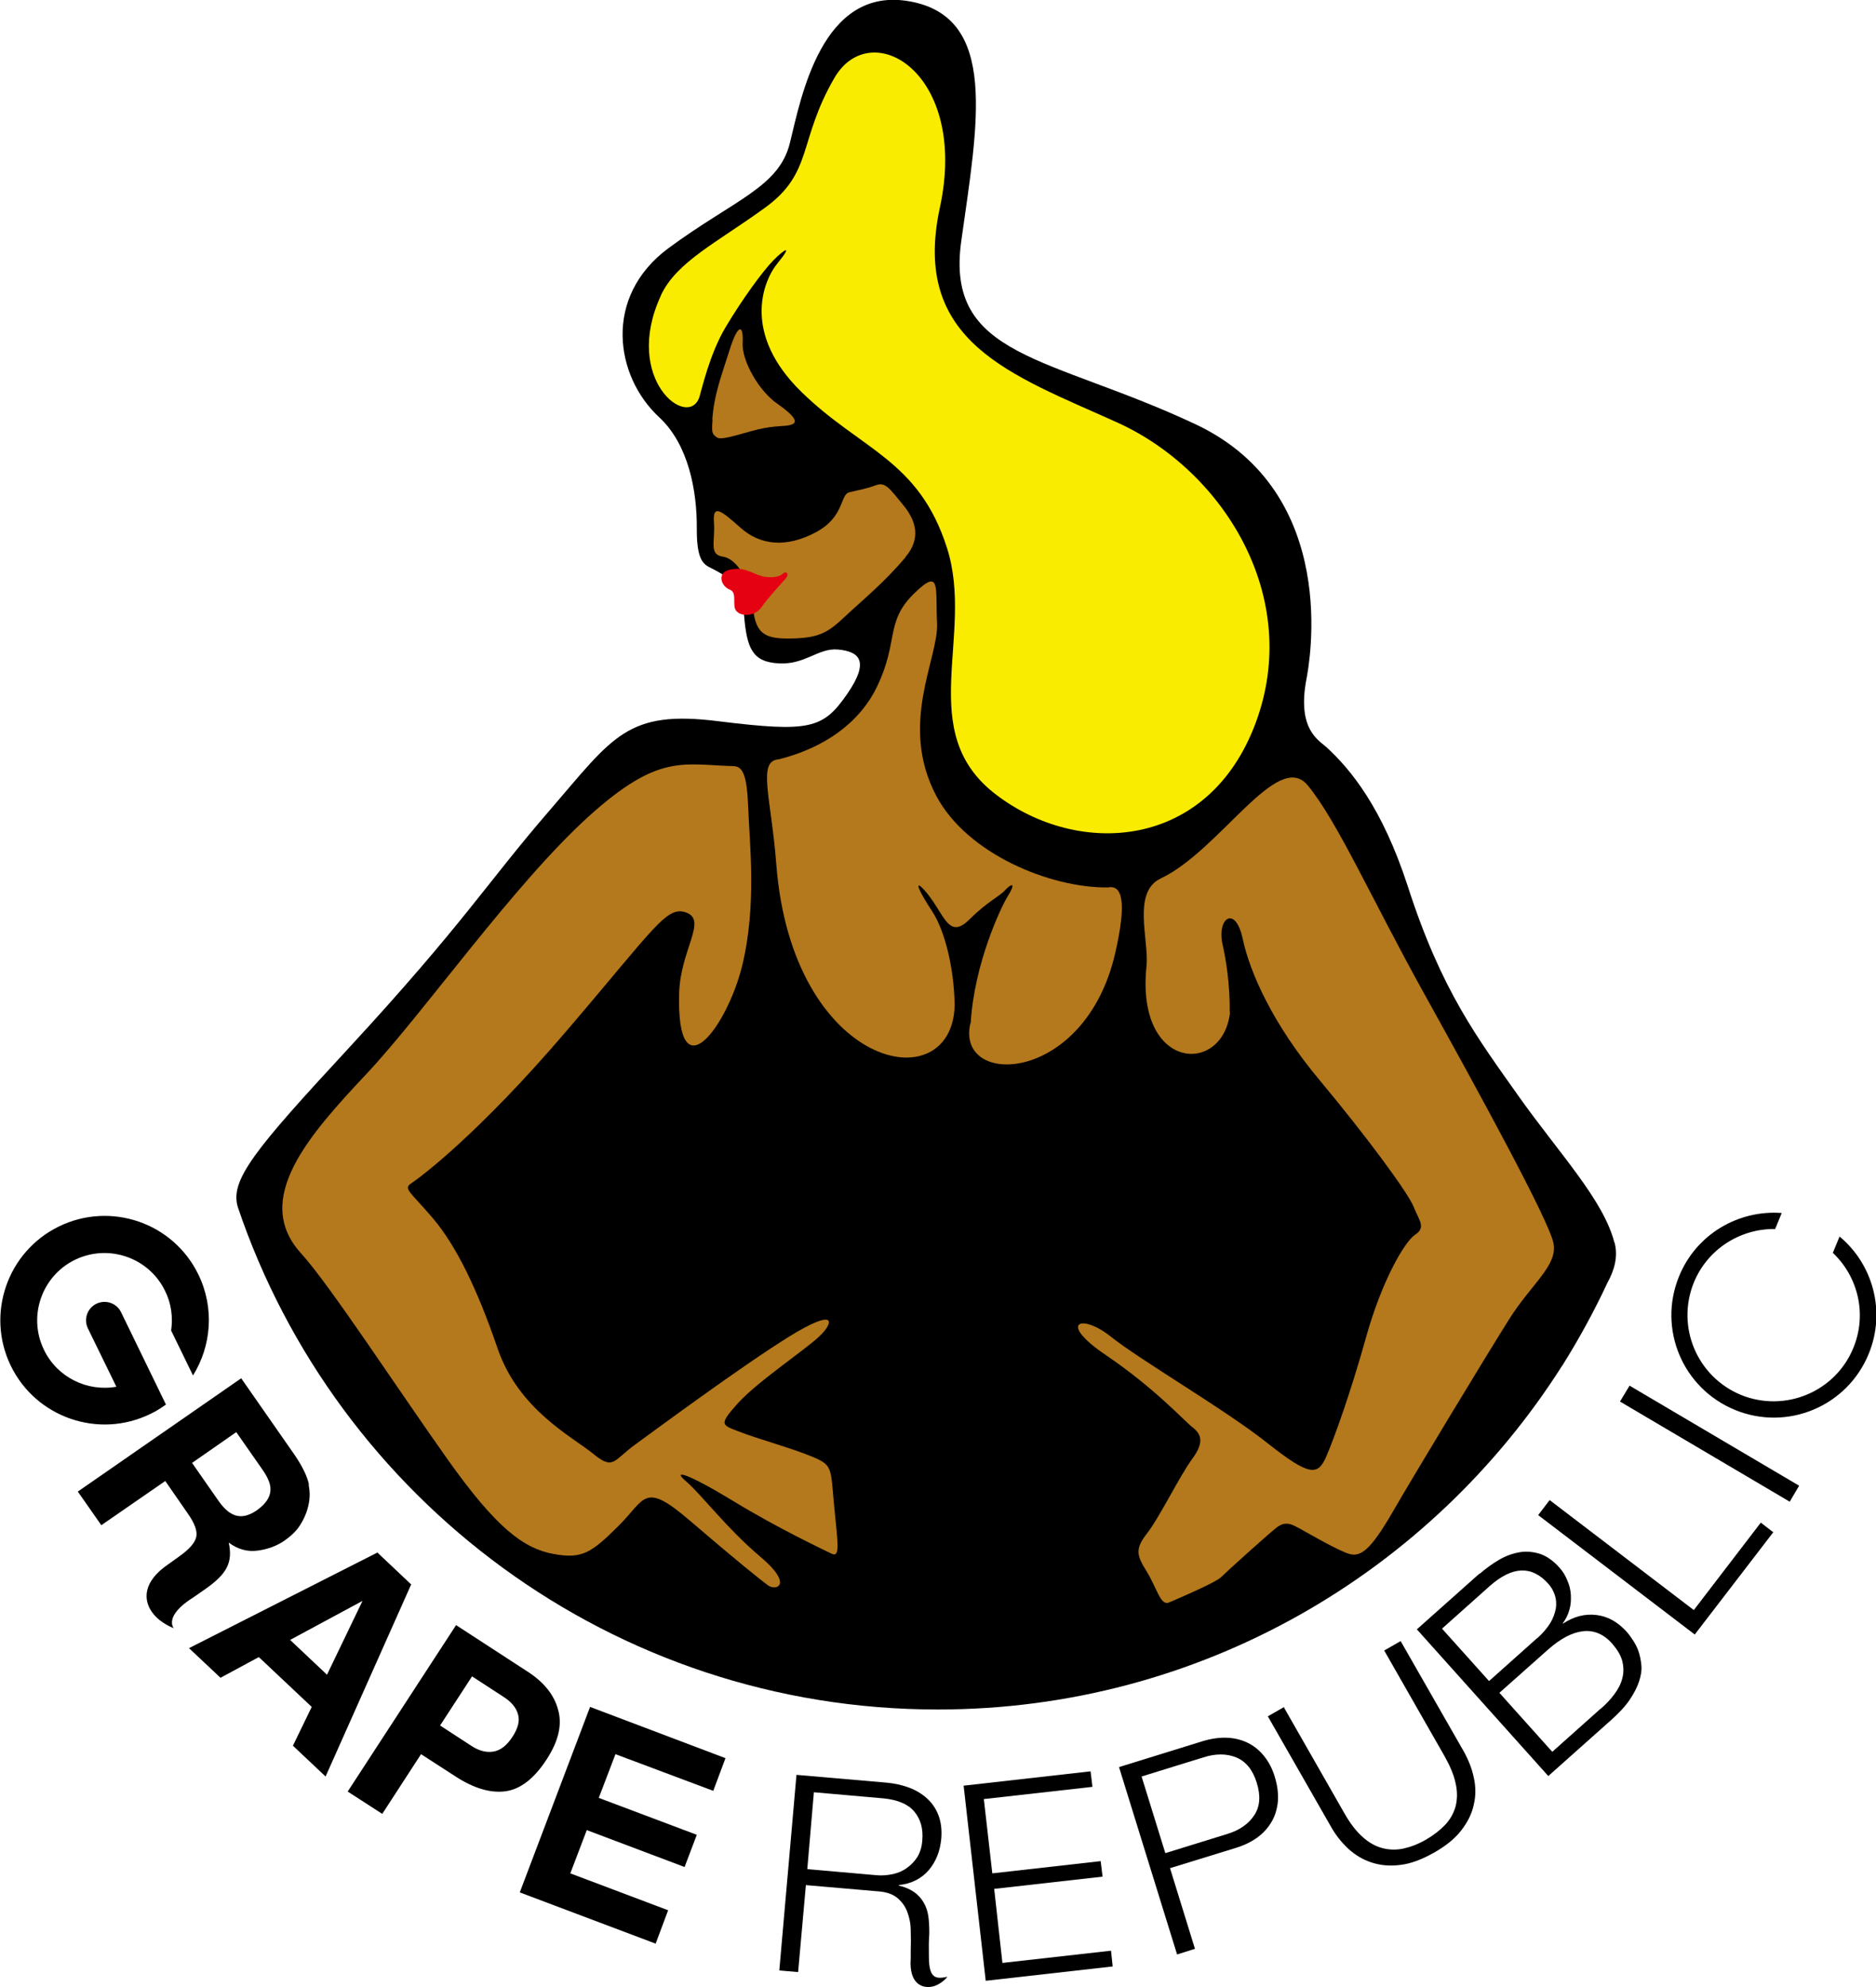 <?xml version="1.0" encoding="UTF-8"?><svg id="Layer_2" xmlns="http://www.w3.org/2000/svg" viewBox="0 0 79.8 84.53"><defs><style>.cls-1{fill:#faec00;}.cls-2{fill:#e50012;}.cls-3{fill:#b4781d;}</style></defs><g id="_イヤー_1"><g><g><path d="M7.06,59.75l-1.91-3.93c-.19-.39-.66-.55-1.05-.36-.39,.19-.55,.66-.36,1.05l1.21,2.48c-1.23,.22-2.51-.39-3.08-1.57-.69-1.42-.1-3.14,1.32-3.83,1.42-.69,3.14-.1,3.83,1.32,.27,.54,.34,1.13,.26,1.69l.93,1.91c.78-1.25,.92-2.87,.23-4.29-1.07-2.21-3.73-3.12-5.93-2.05-2.2,1.07-3.12,3.73-2.05,5.93,1.07,2.2,3.73,3.12,5.93,2.05,.24-.11,.47-.26,.68-.41Z"/><path d="M13.13,63.17c.07,.33,.05,.66-.04,.98-.07,.27-.19,.52-.34,.75-.15,.23-.37,.44-.64,.63-.33,.23-.71,.37-1.14,.43-.44,.06-.85-.05-1.24-.34,.09,.41,.07,.76-.08,1.05-.14,.3-.46,.61-.95,.95l-.46,.32c-1.3,.81-.85,1.32-.85,1.32,0,0-.53-.19-.86-.6-.39-.47-.53-1.23,.45-1.99l.64-.46c.44-.31,.68-.59,.73-.84,.05-.24-.07-.57-.35-.97l-.97-1.4-2.72,1.88-1-1.43,6.95-4.82,2.3,3.3c.32,.48,.51,.88,.58,1.21Zm-3.08-2.25l-1.88,1.31,1.08,1.55c.21,.31,.41,.51,.6,.61,.32,.18,.68,.13,1.07-.14,.42-.3,.62-.62,.58-.99-.02-.2-.13-.45-.34-.75l-1.11-1.59Z"/><path d="M16.04,66.03l1.45,1.37-3.64,8.17-1.39-1.31,.8-1.65-2.25-2.12-1.63,.88-1.34-1.26,8-4.06Zm-3.7,3.73l1.57,1.48,1.51-3.14-3.08,1.66Z"/><path d="M21.49,76.2c-.64,.08-1.34-.13-2.11-.63l-1.47-.95-1.65,2.54-1.47-.95,4.61-7.08,3.03,1.97c.7,.45,1.14,.99,1.31,1.63,.18,.63,.02,1.33-.48,2.1-.54,.84-1.14,1.29-1.77,1.37Zm.54-3.29c-.08-.28-.29-.53-.63-.74l-1.32-.86-1.36,2.09,1.32,.86c.33,.22,.65,.3,.95,.25,.3-.05,.57-.26,.81-.63,.24-.37,.32-.69,.23-.97Z"/><path d="M37.7,75.83c.34,.03,.66,.1,.96,.21,.3,.11,.56,.27,.77,.46,.21,.19,.38,.43,.49,.72,.11,.29,.15,.62,.12,.99-.05,.53-.22,.97-.53,1.34-.31,.36-.73,.58-1.28,.64v.02c.27,.06,.49,.16,.66,.28,.17,.12,.3,.27,.4,.44,.1,.17,.17,.37,.2,.59,.03,.22,.04,.45,.04,.7,0,.14-.02,.31-.02,.52,0,.33,0,.64,.02,.84,.07,.53,.27,.62,.77,.51,0,0-.26,.34-.66,.42-.42,.08-.98-.13-.9-1.2,0-.12,0-.22,0-.3,.01-.3,.01-.59,0-.89,0-.3-.06-.56-.15-.8-.09-.24-.24-.44-.44-.6-.2-.16-.49-.25-.86-.27l-3.01-.26-.33,3.7-.8-.07,.73-8.32,3.82,.33Zm-.41,3.94c.24,.02,.47,0,.7-.05,.22-.05,.43-.14,.6-.27,.18-.13,.32-.28,.44-.47,.11-.19,.18-.41,.2-.67,.05-.51-.07-.93-.34-1.25-.27-.32-.71-.5-1.31-.56l-2.96-.26-.28,3.27,2.96,.26Z"/><path d="M51.15,74.07c.36-.11,.7-.16,1.02-.15,.32,.01,.62,.08,.89,.21,.27,.13,.51,.32,.71,.57,.2,.25,.36,.55,.46,.9,.11,.36,.15,.69,.13,1.01-.03,.32-.11,.61-.26,.87-.15,.26-.35,.49-.61,.68-.26,.19-.57,.34-.93,.45l-2.79,.86,1.06,3.43-.76,.24-2.47-7.97,3.55-1.1Zm1.04,3.95c.53-.16,.92-.43,1.16-.8,.25-.37,.28-.83,.11-1.38-.17-.55-.46-.91-.87-1.08-.41-.17-.89-.17-1.41,0l-2.62,.81,1.01,3.26,2.62-.81Z"/><path d="M54.62,72.64l2.57,4.5c.24,.42,.49,.75,.76,.99,.26,.24,.54,.4,.83,.48,.29,.08,.59,.09,.9,.03,.32-.07,.64-.19,.97-.38,.33-.19,.61-.41,.83-.64,.22-.24,.36-.5,.44-.79,.07-.29,.08-.61,0-.96-.07-.35-.23-.73-.47-1.16l-2.57-4.5,.7-.4,2.66,4.65c.21,.37,.37,.76,.45,1.15,.09,.39,.09,.79,0,1.16-.08,.38-.26,.74-.53,1.09-.27,.35-.66,.67-1.18,.96-.5,.28-.97,.46-1.41,.51-.44,.06-.85,.02-1.22-.1-.37-.12-.71-.32-1-.59-.3-.28-.55-.6-.76-.98l-2.66-4.65,.7-.4Z"/><path d="M62.94,66.95c.26-.23,.54-.43,.83-.6,.29-.17,.58-.27,.87-.32,.29-.05,.58-.02,.87,.07,.29,.1,.56,.29,.82,.58,.15,.16,.26,.35,.34,.55,.09,.2,.14,.41,.15,.62,.01,.21,0,.42-.06,.62-.05,.2-.15,.4-.28,.58v.02c.47-.31,.94-.43,1.43-.37,.49,.06,.91,.3,1.28,.71,.09,.1,.18,.22,.27,.36,.09,.14,.18,.3,.24,.48,.06,.18,.1,.38,.12,.59,.02,.22-.02,.45-.1,.69-.08,.25-.22,.51-.4,.78-.19,.28-.46,.57-.8,.87l-2.66,2.37-5.59-6.24,2.66-2.37Zm2.45,2.74c.24-.22,.42-.43,.55-.64,.13-.21,.2-.42,.24-.62,.03-.2,.02-.39-.04-.57-.06-.18-.15-.35-.28-.49-.7-.78-1.52-.75-2.47,.08l-2.05,1.83,2,2.23,2.05-1.83Zm2.7,3c.23-.2,.42-.4,.58-.62,.16-.21,.28-.44,.34-.68,.06-.23,.06-.47,0-.72-.06-.25-.21-.49-.43-.75-.36-.41-.78-.58-1.24-.53-.46,.05-.96,.31-1.5,.79l-2.06,1.83,2.25,2.51,2.05-1.83Z"/><path d="M65.93,63.82l6.12,4.67,2.85-3.72,.53,.41-3.34,4.35-6.66-5.08,.48-.63Z"/><path d="M69.31,58.94l7.22,4.26-.4,.68-7.22-4.26,.41-.68Z"/><path d="M77.96,53.29c1.07,1.01,1.47,2.6,.88,4.04-.76,1.87-2.9,2.77-4.78,2.01-1.87-.77-2.77-2.9-2.01-4.78,.59-1.44,1.99-2.3,3.46-2.28l.28-.68c-1.84-.14-3.64,.9-4.37,2.7-.91,2.23,.16,4.77,2.39,5.68,2.23,.91,4.77-.16,5.68-2.39,.74-1.8,.18-3.81-1.24-4.99l-.28,.68Z"/><polygon points="28.42 81.26 24.26 79.69 24.96 77.85 29.12 79.42 29.64 78.05 25.47 76.48 26.18 74.62 30.34 76.18 30.86 74.79 25.1 72.61 22.11 80.5 27.89 82.68 28.42 81.26"/><polygon points="47.26 82.98 42.64 83.5 42.29 80.35 46.9 79.83 46.82 79.17 42.21 79.69 41.85 76.53 46.47 76.01 46.39 75.35 40.99 75.96 40.99 75.96 41.93 84.26 47.33 83.65 47.26 82.98"/></g><g><path d="M68.67,52.85c-.47-1.82-2.35-3.79-4.08-6.23-1.72-2.44-3.27-4.45-4.71-8.93-1.09-3.35-2.43-4.96-3.45-5.9-.34-.31-1.26-.76-.86-2.89,.12-.62,1.5-7.92-4.71-10.85-6.21-2.92-10.67-2.81-9.97-7.8,.7-4.99,1.59-9.5-2.18-10.19-3.77-.69-4.64,4.13-5.11,6.02-.46,1.89-2.38,2.42-5.17,4.48-2.79,2.07-2.27,5.45-.39,7.19,1.25,1.16,1.61,3.13,1.6,4.73-.01,1.59,.39,1.55,.79,1.78,.4,.23,1.09,.5,1.22,1.91,.12,1.41,.35,1.99,1.48,2.05,1.13,.06,1.68-.67,2.52-.59,.84,.08,1.4,.43,.38,1.9-1.02,1.47-1.58,1.63-5.47,1.15-3.89-.49-4.47,.65-7.17,3.78-2.7,3.12-3.65,4.81-8.58,10.15-3.98,4.3-5.05,5.6-4.69,6.75h0c4.2,12.42,15.94,21.36,29.77,21.36,11.17,0,20.97-5.83,26.55-14.61h-.01s.01,0,.02-.01c.71-1.13,1.35-2.3,1.92-3.52,.32-.58,.46-1.15,.31-1.72Z"/><path class="cls-3" d="M30.31,17.84c-.04,.56-.03,.62,.19,.77,.22,.16,1.36-.29,2.01-.4,.65-.12,.96-.06,1.19-.16,.23-.1,.13-.34-.64-.88-.77-.53-1.51-1.81-1.47-2.59,.04-.79-.2-.83-.56,.32-.36,1.15-.65,1.86-.73,2.94Z"/><path class="cls-3" d="M38.52,23.69c.67-.79,.45-1.54-.11-2.22-.57-.69-.75-.98-1.15-.83-.39,.15-.72,.2-1.13,.3-.41,.1-.19,1.05-1.44,1.71-1.25,.66-2.35,.55-3.19-.2-.84-.75-1.19-1.02-1.13-.22,.06,.8-.23,1.36,.38,1.45,.61,.09,1.16,1.03,1.28,2.19,.12,1.16,.58,1.32,1.7,1.29,1.12-.03,1.5-.26,2.21-.93,.71-.67,1.68-1.45,2.59-2.54Z"/><path class="cls-2" d="M31.04,25.08c-.36-.13-.6-.75,.07-.86,.67-.11,.97,.26,1.45,.32,.48,.06,.68-.07,.77-.16,.09-.08,.27,.01,.09,.23-.19,.22-.76,.83-1.03,1.22-.27,.39-.84,.41-1.06,.17-.22-.24,.06-.79-.29-.92Z"/><path class="cls-1" d="M28.11,12.58c-1.64,3.55,1.17,5.72,1.64,4.31,.09-.28,.43-1.83,1.12-2.98,.68-1.14,1.55-2.35,2.04-2.85,.5-.5,.81-.65,.17,.13-.64,.78-1.52,3.02,1.02,5.49,2.53,2.47,4.98,2.87,6.18,6.62,1.2,3.75-1.42,7.84,2.1,10.51,3.52,2.68,9.02,2.34,11.03-3.05,2.01-5.39-1.4-10.76-5.89-12.79-4.49-2.03-8.78-3.4-7.54-9.14,1.24-5.74-2.94-8.19-4.49-5.51-1.55,2.68-.89,4.02-2.94,5.51-2.05,1.49-3.78,2.31-4.44,3.74Z"/><path class="cls-3" d="M28.89,42.23c.06-1.82,1.18-3.05,.33-3.4-.85-.34-1.31,.57-5.11,5.01-3.79,4.44-6.27,6.27-6.62,6.5-.35,.23-.04,.35,.93,1.49,.97,1.15,1.86,2.94,2.75,5.54,.89,2.6,3.18,3.75,4.06,4.47,.88,.72,.86,.28,1.8-.4,.94-.68,4.42-3.26,6.5-4.56,2.08-1.29,1.95-.63,1.33-.04-.62,.59-2.64,1.93-3.48,2.86-.83,.93-.68,.91,.09,1.21,.77,.3,2.23,.7,3.09,1.06,.86,.36,.77,.46,.92,2.06,.15,1.59,.28,2.25-.11,2.06-.39-.19-2.32-1.1-4.2-2.25-1.89-1.15-2.64-1.38-1.97-.81,.66,.57,1.7,1.97,3.13,3.18,1.44,1.21,.69,1.48,.34,1.23-.34-.25-1.35-1.06-3.32-2.75-1.98-1.7-1.88-.93-3.04,.22-1.16,1.15-1.55,1.42-2.78,1.19-1.24-.23-2.4-1.07-4.49-4.02-2.09-2.94-5.01-7.42-6.23-8.76-2.11-2.31,.35-5.05,2.79-7.65,2.44-2.6,6.23-8.03,9.44-10.94,2.98-2.69,3.99-2.2,6.16-2.14,.42,.01,.58,.43,.63,1.84,.05,1.41,.37,4.07-.26,6.65-.63,2.58-2.81,5.54-2.68,1.14Z"/><path class="cls-3" d="M41.29,43.53c.15-2.56,1.3-4.95,1.55-5.36,.43-.69,.16-.57-.08-.31-.23,.27-.75,.48-1.52,1.25-.78,.77-1,.05-1.54-.75-.54-.8-1.08-1.18-.04,.42,.52,.8,.92,2.35,.95,3.98-.1,4.13-6.92,2.73-7.59-6.01-.22-2.85-.82-4.39,.11-4.45,1.91-.48,3.42-1.53,4.17-3.08,.93-1.91,.35-2.75,1.55-3.94,1.2-1.19,.93-.27,1.01,1.22,.08,1.49-1.65,4.3-.03,7.36,1.31,2.47,4.86,3.92,7.3,3.89,.62-.12,.8,.64,.31,2.79-1.29,5.61-6.82,5.74-6.16,2.98Z"/><path class="cls-3" d="M52.31,43.07c.01-1.22-.16-2.25-.3-2.87-.27-1.15,.54-1.72,.85-.27,.31,1.45,1.28,3.64,3.29,6.04,2.01,2.41,3.75,4.78,3.98,5.36,.23,.58,.54,.88,.07,1.19-.46,.3-1.43,1.99-2.09,4.36-.66,2.37-1.35,4.28-1.7,5.09-.35,.8-.7,.84-2.48-.57-1.78-1.42-5.46-3.56-6.69-4.55-1.24-.99-2.28-.61-.19,.8,2.09,1.42,3.32,2.79,3.67,3.06,.35,.27,.54,.61,0,1.34-.54,.73-1.39,2.49-1.93,3.18-.54,.69-.42,.96,0,1.64,.42,.69,.58,1.45,.93,1.3,.35-.15,1.97-.84,2.21-1.07,.23-.23,1.97-1.8,2.36-2.11,.39-.31,.66-.15,1.01,.04,.35,.19,1.59,.92,2.09,1.07,.5,.15,.93-.19,1.86-1.8,.93-1.61,3.98-6.65,4.95-8.19,.97-1.53,2.07-2.28,1.88-3.23-.19-.96-3.14-6.36-5.52-10.65-2.21-3.98-3.67-7.3-4.94-8.83-1.28-1.53-3.73,2.78-6.25,3.97-1.22,.58-.49,2.62-.6,3.72-.47,4.47,3.24,4.67,3.55,1.99Z"/></g></g></g></svg>